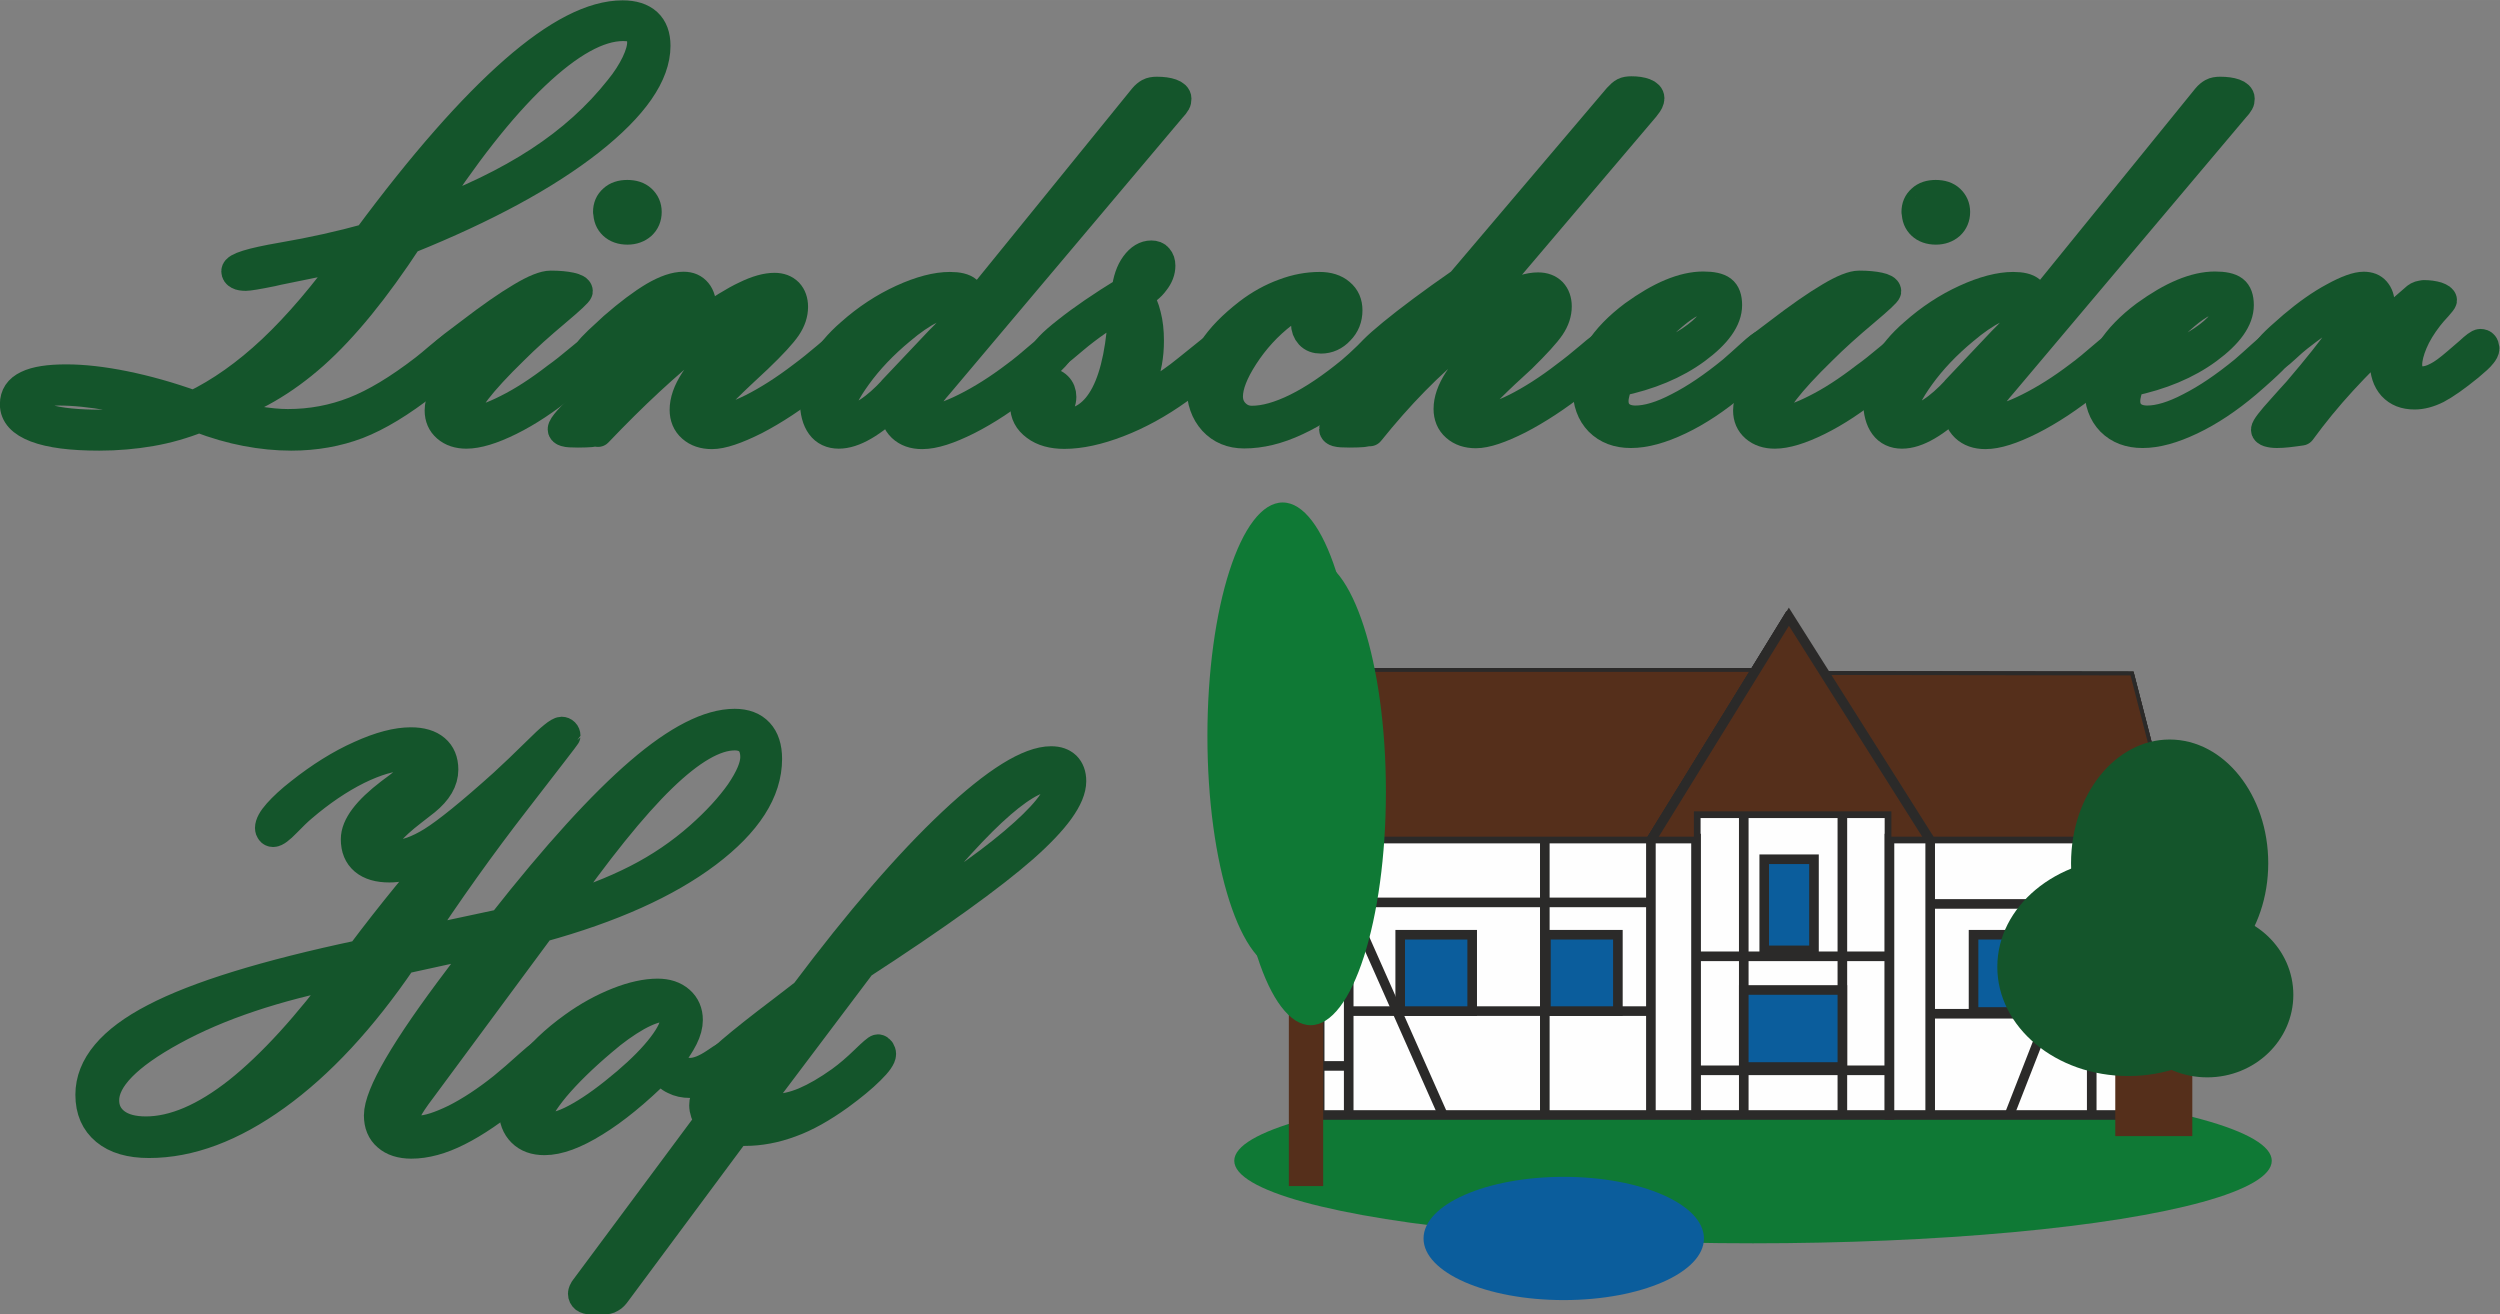<?xml version="1.0" encoding="UTF-8"?>
<!DOCTYPE svg PUBLIC "-//W3C//DTD SVG 1.1//EN" "http://www.w3.org/Graphics/SVG/1.1/DTD/svg11.dtd">
<!-- Creator: CorelDRAW X6 -->
<svg xmlns="http://www.w3.org/2000/svg" xml:space="preserve" width="130.083mm" height="68.393mm" version="1.1" style="shape-rendering:geometricPrecision; text-rendering:geometricPrecision; image-rendering:optimizeQuality; fill-rule:evenodd; clip-rule:evenodd"
viewBox="0 0 11359 5972"
 xmlns:xlink="http://www.w3.org/1999/xlink">
 <rect x="0" y="0" width="11359" height="5972" fill="#808080" stroke="none"/>
 <defs>
  <style type="text/css">
   <![CDATA[
    .str2 {stroke:#2B2A29;stroke-width:17.464}
    .str1 {stroke:#2B2A29;stroke-width:43.661}
    .str0 {stroke:#14552B;stroke-width:130.982;stroke-linejoin:round}
    .fil4 {fill:none}
    .fil1 {fill:none;fill-rule:nonzero}
    .fil5 {fill:#0B5D9C}
    .fil2 {fill:#0F7935}
    .fil9 {fill:#14552B}
    .fil8 {fill:#552F1B}
    .fil7 {fill:#A14D1F}
    .fil3 {fill:#FEFEFE}
    .fil6 {fill:#A14D1F}
    .fil0 {fill:#14552B;fill-rule:nonzero}
   ]]>
  </style>
 </defs>
 <g id="Ebene_x0020_1">
  <g id="_680291008">
   <path class="fil0" d="M806 1872c-112,-32 -213,-56 -302,-71 -89,-16 -169,-24 -238,-24 -40,0 -74,5 -99,16 -26,10 -39,23 -39,39 0,31 28,54 86,70 57,17 140,25 247,25 54,0 109,-4 166,-13 57,-9 117,-23 179,-41zm1123 -888c203,-74 376,-158 520,-252 144,-94 265,-203 363,-327 33,-40 58,-80 76,-117 18,-38 27,-69 27,-95 0,-25 -6,-43 -19,-55 -13,-12 -35,-17 -65,-17 -111,0 -244,74 -400,222 -156,148 -323,361 -502,639zm-72 101c-150,229 -293,405 -430,527 -137,122 -284,207 -442,255 65,20 124,34 178,43 54,9 102,14 145,14 106,0 206,-19 301,-56 95,-37 201,-101 318,-191 18,-14 41,-33 69,-57 40,-34 66,-52 78,-52 5,0 9,2 13,6 3,4 5,9 5,15 0,10 -10,25 -31,46 -21,21 -62,55 -123,104 -116,91 -220,154 -313,190 -92,35 -193,53 -302,53 -67,0 -135,-7 -204,-20 -69,-13 -141,-34 -215,-62 -71,28 -143,49 -218,62 -75,13 -154,20 -235,20 -125,0 -221,-12 -287,-37 -66,-25 -99,-61 -99,-108 0,-40 19,-69 59,-88 39,-19 98,-28 177,-28 78,0 166,10 265,30 98,20 203,49 314,89 120,-58 239,-142 355,-251 117,-110 239,-253 365,-428l-338 69 -26 6c-68,14 -108,20 -119,20 -15,0 -27,-2 -34,-6 -8,-4 -12,-10 -12,-18 0,-19 70,-41 210,-65 140,-24 269,-53 388,-86 251,-339 474,-592 667,-761 193,-169 357,-253 493,-253 49,0 87,12 113,36 26,24 39,59 39,105 0,131 -100,275 -300,433 -200,157 -475,306 -822,446z"/>
   <path id="1" class="fil0" d="M2760 963c0,-24 8,-43 25,-58 16,-15 38,-22 65,-22 28,0 50,7 66,22 16,15 25,34 25,58 0,25 -9,45 -25,60 -17,15 -39,23 -65,23 -28,0 -50,-8 -66,-23 -16,-15 -24,-35 -24,-60zm-509 531c-47,27 -94,59 -142,96 -47,37 -75,55 -82,55 -5,0 -9,-2 -13,-5 -3,-3 -5,-7 -5,-12 0,-13 15,-32 46,-56l1 -1 78 -59c95,-73 173,-127 234,-163 60,-36 105,-54 134,-54 38,0 68,3 91,8 23,5 35,12 35,20 0,6 -34,38 -103,96 -69,58 -133,115 -191,173 -75,73 -131,134 -168,182 -37,48 -56,82 -56,102 0,11 3,19 10,25 7,6 16,9 28,9 35,0 88,-18 157,-53 70,-35 144,-83 223,-144 31,-22 65,-49 103,-81 37,-31 59,-47 65,-47 5,0 9,2 13,6 4,4 6,9 6,14 0,16 -40,56 -120,120l-28 23c-86,70 -169,125 -250,165 -81,40 -147,60 -198,60 -37,0 -67,-10 -90,-30 -23,-20 -34,-46 -34,-78 0,-43 22,-95 64,-155 43,-61 107,-131 194,-212z"/>
   <path id="2" class="fil0" d="M2714 1960c-7,3 -17,4 -29,6 -12,1 -31,2 -59,2 -28,0 -48,-1 -57,-4 -10,-3 -15,-7 -15,-14 0,-15 37,-57 111,-125 49,-46 90,-85 121,-116l31 -28c170,-165 255,-259 255,-283 -1,-8 -3,-13 -5,-16 -3,-3 -5,-5 -9,-5 -24,0 -54,11 -90,34 -37,23 -88,63 -154,121 -17,14 -37,32 -61,54 -31,29 -52,44 -62,44 -6,0 -11,-2 -16,-6 -5,-4 -7,-9 -7,-15 0,-12 30,-44 89,-97 12,-11 22,-20 29,-27 71,-62 133,-108 185,-139 53,-31 98,-46 135,-46 27,0 47,9 62,27 15,18 22,44 22,80 0,6 0,13 -1,22 -1,8 -2,21 -3,37 83,-58 150,-100 202,-124 51,-25 95,-37 131,-37 27,0 48,8 64,24 15,16 23,38 23,65 0,31 -10,62 -31,93 -21,31 -65,79 -132,143 -18,17 -43,40 -76,71 -102,96 -154,154 -154,174 0,9 4,17 11,23 8,6 18,9 31,9 37,0 91,-18 162,-53 71,-36 147,-84 228,-146 34,-25 71,-55 110,-88 39,-34 62,-50 69,-50 6,0 10,2 14,6 3,4 6,9 6,17 0,15 -47,61 -140,136l-6 5c-92,73 -182,132 -267,176 -86,43 -151,65 -196,65 -38,0 -68,-10 -92,-31 -24,-21 -35,-49 -35,-82 0,-40 15,-84 46,-132 31,-48 75,-96 133,-146 18,-16 43,-37 76,-65 78,-65 117,-104 117,-116 0,-6 -3,-11 -9,-15 -6,-4 -13,-6 -21,-6 -48,0 -142,54 -280,163 -139,109 -290,249 -453,420z"/>
   <path id="3" class="fil0" d="M4056 1771l212 -224c6,-6 15,-15 27,-27 58,-63 87,-105 87,-126 0,-8 -3,-15 -9,-20 -6,-5 -14,-8 -24,-8 -29,0 -66,12 -113,36 -47,24 -95,57 -143,98 -80,66 -146,136 -198,208 -52,72 -78,125 -78,159 0,12 3,22 11,28 7,7 16,11 27,11 23,0 52,-12 89,-36 37,-24 74,-57 113,-99zm10 53c-50,50 -97,87 -140,112 -43,25 -81,37 -115,37 -35,0 -63,-13 -82,-39 -19,-26 -29,-63 -29,-111 0,-56 13,-110 40,-161 27,-51 68,-101 125,-150 73,-65 151,-116 234,-154 83,-38 156,-57 217,-57 37,0 64,6 80,20 16,13 27,35 31,68l767 -945c9,-11 18,-18 27,-23 9,-5 21,-7 35,-7 27,0 49,3 66,9 17,6 26,15 26,25 0,7 -1,13 -4,18 -3,6 -9,13 -19,24l-1059 1256c-26,29 -45,55 -58,77 -12,22 -19,40 -19,54 0,11 3,19 7,22 4,4 13,6 26,6 37,0 92,-18 164,-54 72,-36 149,-84 229,-145 34,-25 70,-55 108,-88 39,-34 62,-50 69,-50 6,0 11,2 15,6 4,4 6,9 6,16 0,15 -47,61 -141,137l-6 5c-94,76 -184,135 -269,178 -86,43 -154,65 -207,65 -39,0 -70,-11 -93,-33 -23,-22 -34,-52 -34,-89 0,-8 0,-13 0,-17 0,-3 1,-7 2,-11z"/>
   <path id="4" class="fil0" d="M4722 1874c5,17 16,29 34,38 17,8 41,12 72,12 83,0 148,-45 194,-134 46,-89 73,-223 80,-402 -80,45 -154,96 -223,154 -69,59 -107,88 -114,88 -6,0 -11,-2 -15,-5 -4,-3 -6,-7 -6,-12 0,-18 34,-54 103,-108 69,-55 158,-116 269,-184 6,-49 19,-88 41,-118 22,-30 47,-45 74,-45 14,0 25,4 32,13 8,9 12,21 12,36 0,25 -9,49 -28,73 -18,25 -44,45 -76,61 18,27 31,58 39,92 9,34 13,73 13,115 0,69 -11,129 -33,182 -22,52 -54,94 -96,126 108,-43 207,-102 299,-177 92,-74 139,-112 140,-112 6,0 10,2 14,6 4,4 6,10 6,16 0,13 -18,36 -55,71 -37,34 -84,71 -142,110 -92,66 -184,116 -275,151 -91,35 -173,53 -245,53 -54,0 -98,-12 -131,-37 -34,-25 -50,-56 -50,-95 0,-31 9,-56 29,-76 19,-20 43,-30 71,-30 21,0 38,6 51,19 13,13 19,29 19,48 0,22 -8,40 -23,53 -15,12 -35,19 -60,19 -7,0 -12,0 -15,-1 -3,0 -6,0 -8,0z"/>
   <path id="5" class="fil0" d="M6036 1356c-3,-1 -7,-2 -11,-2 -4,0 -10,0 -19,0 -26,0 -54,6 -84,18 -30,12 -60,29 -90,52 -72,55 -131,120 -179,194 -48,74 -71,135 -71,183 0,30 10,56 31,77 21,21 46,31 75,31 59,0 126,-19 203,-57 77,-38 158,-93 246,-165 23,-19 50,-44 81,-74 35,-32 56,-48 65,-48 6,0 11,2 15,6 4,4 6,9 6,16 0,11 -12,29 -36,54 -24,25 -60,56 -107,94 -97,81 -188,141 -271,179 -83,39 -162,58 -237,58 -59,0 -106,-20 -142,-59 -36,-40 -54,-91 -54,-155 0,-58 18,-115 53,-170 35,-55 89,-110 161,-166 52,-40 107,-70 162,-90 55,-21 110,-31 163,-31 39,0 71,10 94,30 24,20 35,46 35,79 0,36 -12,67 -37,92 -24,26 -53,39 -86,39 -22,0 -39,-6 -52,-20 -12,-13 -19,-31 -19,-52 0,-20 9,-40 28,-60 18,-20 45,-38 78,-54z"/>
   <path id="6" class="fil0" d="M6222 1960c-9,3 -19,4 -30,6 -12,1 -31,2 -59,2 -29,0 -49,-1 -59,-4 -10,-3 -15,-7 -15,-14 0,-9 52,-68 155,-179 104,-111 201,-223 294,-335 -54,40 -112,87 -174,140 -62,53 -98,79 -108,79 -5,0 -9,-2 -11,-6 -3,-4 -4,-9 -4,-17 0,-16 38,-55 115,-118 77,-63 180,-140 311,-231l713 -840c11,-12 21,-21 29,-25 8,-4 19,-6 33,-6 25,0 45,3 61,9 16,6 24,15 24,25 0,10 -6,22 -16,34 -3,3 -5,5 -6,8l-850 1001c86,-64 158,-111 216,-141 59,-30 108,-45 147,-45 28,0 49,8 65,24 15,16 23,38 23,65 0,31 -10,62 -31,93 -21,31 -65,79 -130,143 -19,17 -44,40 -77,71 -102,96 -154,154 -154,174 0,9 4,17 11,23 8,6 18,9 30,9 37,0 91,-18 162,-53 71,-36 147,-84 227,-146 34,-25 71,-55 110,-88 39,-34 62,-50 69,-50 6,0 11,2 15,6 4,4 6,9 6,16 0,15 -47,61 -141,137l-6 5c-92,72 -180,130 -265,174 -85,43 -151,65 -196,65 -38,0 -68,-10 -92,-31 -24,-21 -35,-49 -35,-82 0,-40 15,-84 46,-132 31,-48 75,-96 133,-146 18,-16 43,-37 76,-65 78,-65 117,-104 117,-116 0,-6 -3,-11 -9,-15 -6,-4 -13,-6 -21,-6 -53,0 -149,55 -287,166 -139,111 -275,250 -410,418z"/>
   <path id="7" class="fil0" d="M7357 1735c-8,16 -13,31 -17,47 -4,15 -6,28 -6,40 0,27 9,48 26,63 17,15 41,23 71,23 53,0 118,-19 194,-59 77,-39 158,-94 246,-166 22,-19 50,-44 83,-74 33,-30 53,-45 60,-45 7,0 12,2 15,6 3,4 6,9 6,17 0,9 -11,25 -34,49 -23,23 -62,59 -118,107 -84,71 -168,127 -252,167 -84,40 -157,60 -221,60 -60,0 -108,-18 -145,-55 -36,-37 -54,-87 -54,-151 0,-57 18,-114 54,-171 36,-57 89,-111 157,-162 61,-44 117,-77 170,-99 53,-22 102,-33 147,-33 40,0 69,6 86,19 17,13 25,36 25,68 0,65 -48,132 -143,202 -95,70 -213,119 -353,148zm37 -75c114,-24 209,-62 287,-114 77,-52 116,-101 116,-147 0,-16 -3,-28 -9,-34 -6,-6 -16,-10 -30,-10 -42,0 -94,26 -155,78 -62,52 -131,127 -208,227z"/>
   <path id="8" class="fil0" d="M8705 963c0,-24 8,-43 25,-58 16,-15 38,-22 65,-22 28,0 50,7 66,22 16,15 25,34 25,58 0,25 -9,45 -25,60 -17,15 -39,23 -65,23 -28,0 -50,-8 -66,-23 -16,-15 -24,-35 -24,-60zm-509 531c-47,27 -94,59 -142,96 -47,37 -75,55 -82,55 -5,0 -9,-2 -13,-5 -3,-3 -5,-7 -5,-12 0,-13 15,-32 46,-56l1 -1 78 -59c95,-73 173,-127 234,-163 60,-36 105,-54 134,-54 38,0 68,3 91,8 23,5 35,12 35,20 0,6 -34,38 -103,96 -69,58 -133,115 -191,173 -75,73 -131,134 -168,182 -37,48 -56,82 -56,102 0,11 3,19 10,25 7,6 16,9 28,9 35,0 88,-18 157,-53 70,-35 144,-83 223,-144 31,-22 65,-49 103,-81 37,-31 59,-47 65,-47 5,0 9,2 13,6 4,4 6,9 6,14 0,16 -40,56 -120,120l-28 23c-86,70 -169,125 -250,165 -81,40 -147,60 -198,60 -37,0 -67,-10 -90,-30 -23,-20 -34,-46 -34,-78 0,-43 22,-95 64,-155 43,-61 107,-131 194,-212z"/>
   <path id="9" class="fil0" d="M8887 1771l212 -224c6,-6 15,-15 27,-27 58,-63 87,-105 87,-126 0,-8 -3,-15 -9,-20 -6,-5 -14,-8 -24,-8 -29,0 -66,12 -113,36 -47,24 -95,57 -143,98 -80,66 -146,136 -198,208 -52,72 -78,125 -78,159 0,12 3,22 11,28 7,7 16,11 27,11 23,0 52,-12 89,-36 37,-24 74,-57 113,-99zm10 53c-50,50 -97,87 -140,112 -43,25 -81,37 -115,37 -35,0 -63,-13 -82,-39 -19,-26 -29,-63 -29,-111 0,-56 13,-110 40,-161 27,-51 68,-101 125,-150 73,-65 151,-116 234,-154 83,-38 156,-57 217,-57 37,0 64,6 80,20 16,13 27,35 31,68l767 -945c9,-11 18,-18 27,-23 9,-5 21,-7 35,-7 27,0 49,3 66,9 17,6 26,15 26,25 0,7 -1,13 -4,18 -3,6 -9,13 -19,24l-1059 1256c-26,29 -45,55 -58,77 -12,22 -19,40 -19,54 0,11 3,19 7,22 4,4 13,6 26,6 37,0 92,-18 164,-54 72,-36 149,-84 229,-145 34,-25 70,-55 108,-88 39,-34 62,-50 69,-50 6,0 11,2 15,6 4,4 6,9 6,16 0,15 -47,61 -141,137l-6 5c-94,76 -184,135 -269,178 -86,43 -154,65 -207,65 -39,0 -70,-11 -93,-33 -23,-22 -34,-52 -34,-89 0,-8 0,-13 0,-17 0,-3 1,-7 2,-11z"/>
   <path id="10" class="fil0" d="M9682 1735c-8,16 -13,31 -17,47 -4,15 -6,28 -6,40 0,27 9,48 26,63 17,15 41,23 71,23 53,0 118,-19 194,-59 77,-39 158,-94 246,-166 22,-19 50,-44 83,-74 33,-30 53,-45 60,-45 7,0 12,2 15,6 3,4 6,9 6,17 0,9 -11,25 -34,49 -23,23 -62,59 -118,107 -84,71 -168,127 -252,167 -84,40 -157,60 -221,60 -60,0 -108,-18 -145,-55 -36,-37 -54,-87 -54,-151 0,-57 18,-114 54,-171 36,-57 89,-111 157,-162 61,-44 117,-77 170,-99 53,-22 102,-33 147,-33 40,0 69,6 86,19 17,13 25,36 25,68 0,65 -48,132 -143,202 -95,70 -213,119 -353,148zm37 -75c114,-24 209,-62 287,-114 77,-52 116,-101 116,-147 0,-16 -3,-28 -9,-34 -6,-6 -16,-10 -30,-10 -42,0 -94,26 -155,78 -62,52 -131,127 -208,227z"/>
   <path id="11" class="fil0" d="M10981 1349c2,-3 6,-5 12,-7 7,-2 13,-3 20,-4 23,0 43,3 60,8 17,6 25,12 25,18 0,3 -8,13 -23,30 -15,16 -28,31 -39,45 -31,40 -55,79 -71,117 -16,38 -25,72 -25,101 0,22 6,40 18,53 12,13 27,20 46,20 21,0 44,-6 68,-19 25,-12 54,-34 89,-64 15,-13 34,-29 57,-49 27,-25 44,-38 52,-38 7,0 12,2 15,6 3,3 5,9 6,17 0,8 -5,17 -14,28 -9,12 -29,30 -59,55 -60,49 -109,83 -145,102 -36,18 -70,27 -102,27 -44,0 -77,-13 -102,-40 -24,-27 -36,-63 -36,-111 0,-17 2,-36 7,-58 5,-22 11,-45 19,-71 -76,70 -148,142 -216,216 -68,74 -130,150 -187,228 -22,3 -42,6 -61,8 -19,2 -35,3 -50,3 -16,0 -28,-2 -38,-5 -9,-3 -14,-7 -14,-12 0,-11 25,-43 73,-96 29,-33 53,-59 72,-80 94,-110 157,-190 190,-238 33,-49 49,-86 49,-111 0,-8 -1,-13 -3,-16 -2,-3 -5,-4 -9,-4 -22,0 -50,9 -85,29 -35,19 -80,51 -136,95 -17,13 -37,31 -62,54 -30,28 -50,42 -59,42 -6,0 -12,-3 -17,-7 -5,-5 -7,-10 -7,-17 0,-8 9,-22 26,-40 17,-18 48,-46 92,-84 65,-55 127,-99 187,-131 60,-33 105,-49 136,-49 24,0 42,7 55,22 13,15 20,35 20,60 0,18 -3,40 -10,64 -6,24 -17,51 -31,81l204 -177z"/>
   <path id="12" class="fil0" d="M1572 4420c-318,62 -580,150 -786,263 -207,113 -310,219 -310,316 0,43 17,77 50,102 33,25 79,37 137,37 127,0 267,-60 418,-179 151,-120 315,-299 492,-539zm256 -57c-182,267 -373,473 -573,617 -200,144 -392,216 -578,216 -85,0 -151,-19 -198,-58 -47,-39 -71,-93 -71,-164 0,-131 98,-248 293,-349 195,-102 507,-198 937,-289 72,-96 142,-185 209,-267 67,-82 133,-159 198,-231 -53,36 -102,63 -147,80 -46,17 -88,26 -129,26 -49,0 -88,-11 -115,-34 -27,-23 -40,-55 -40,-97 0,-61 53,-131 159,-212 15,-11 27,-20 35,-26 34,-26 57,-46 69,-61 12,-14 18,-28 18,-40 0,-12 -5,-22 -15,-28 -9,-6 -24,-9 -42,-9 -58,0 -129,21 -213,62 -84,42 -168,99 -251,170 -19,16 -43,39 -72,69 -29,30 -49,45 -61,45 -5,0 -9,-2 -12,-6 -3,-4 -5,-9 -5,-15 0,-17 12,-40 37,-68 25,-28 59,-60 103,-94 91,-72 182,-129 272,-169 90,-41 167,-61 231,-61 48,0 85,11 111,33 26,22 39,53 39,94 0,25 -7,50 -21,74 -14,24 -35,47 -62,69 -14,11 -34,26 -59,46 -95,73 -142,129 -142,166 0,10 5,18 15,23 10,6 24,8 42,8 49,0 107,-20 173,-61 66,-41 174,-128 323,-262 44,-40 96,-90 156,-149 59,-59 96,-89 110,-89 5,0 10,2 14,6 4,4 6,9 6,15 0,2 -77,101 -229,298 -153,197 -305,410 -455,638l393 -84c246,-313 455,-542 626,-689 171,-147 315,-220 431,-220 48,0 85,14 111,42 26,28 39,68 39,120 0,148 -92,291 -275,429 -183,138 -435,251 -755,339l-542 733c-32,42 -53,74 -63,94 -10,20 -15,38 -15,54 0,12 6,22 16,28 11,6 27,9 49,9 40,0 95,-18 165,-52 69,-35 142,-83 217,-143 34,-28 74,-62 120,-104 46,-41 74,-62 83,-62 7,0 13,2 18,6 4,4 6,9 6,15 0,11 -13,30 -40,56 -27,26 -70,65 -130,114 -96,79 -182,138 -260,177 -77,39 -148,58 -213,58 -47,0 -84,-12 -110,-35 -27,-23 -40,-55 -40,-96 0,-95 121,-303 364,-624 54,-71 95,-127 123,-166l-379 83zm695 -227c140,-40 263,-88 369,-142 106,-54 201,-119 286,-194 78,-69 139,-136 184,-200 44,-65 67,-118 67,-160 0,-31 -8,-55 -23,-71 -15,-16 -38,-25 -68,-25 -89,0 -199,64 -330,191 -131,127 -293,328 -485,602z"/>
   <path id="13" class="fil0" d="M2445 5080c0,15 4,26 11,32 8,6 19,9 35,9 37,0 86,-17 146,-52 60,-34 130,-85 210,-153 69,-59 123,-114 161,-164 39,-51 58,-92 58,-122 0,-16 -5,-28 -15,-38 -9,-9 -23,-14 -40,-14 -28,0 -68,14 -117,41 -49,28 -102,65 -156,112 -90,76 -161,146 -215,210 -53,64 -80,110 -80,138zm555 -224c-108,107 -207,188 -297,243 -90,56 -166,84 -229,84 -44,0 -78,-12 -104,-38 -25,-25 -38,-59 -38,-101 0,-59 24,-121 71,-187 48,-66 115,-131 203,-194 65,-47 133,-84 201,-111 68,-27 129,-40 181,-40 42,0 76,11 102,34 25,22 38,52 38,88 0,25 -7,52 -22,82 -15,30 -37,63 -66,99 9,19 22,34 38,43 16,9 35,14 58,14 32,0 69,-15 111,-43 42,-29 68,-44 78,-44 5,0 9,2 11,5 3,3 4,9 4,15 0,17 -24,41 -72,72 -48,31 -92,46 -133,46 -27,0 -51,-5 -72,-16 -22,-10 -42,-28 -61,-51z"/>
   <path id="14" class="fil0" d="M4049 4209c234,-140 420,-268 556,-383 136,-115 205,-200 205,-254 0,-15 -3,-26 -9,-32 -6,-6 -16,-9 -31,-9 -62,0 -149,53 -262,158 -113,105 -266,279 -460,521zm-829 885c-7,-14 -13,-26 -17,-38 -4,-12 -6,-23 -6,-34 0,-20 5,-36 16,-47 11,-12 26,-17 45,-17 10,0 19,1 28,3 9,2 17,5 24,9l229 -310c-52,40 -109,85 -169,137 -61,52 -96,77 -107,77 -4,0 -8,-2 -11,-6 -3,-4 -4,-9 -4,-16 0,-19 102,-107 308,-263l100 -77c248,-330 471,-589 670,-776 199,-187 349,-280 450,-280 30,0 52,8 69,24 16,16 25,39 25,69 0,75 -73,176 -219,305 -146,128 -391,305 -736,529l-483 641c15,4 30,7 43,9 14,2 27,3 40,3 45,0 91,-10 141,-31 49,-21 103,-52 163,-95 36,-26 72,-57 108,-92 36,-35 57,-53 62,-53 4,0 8,3 12,8 3,5 5,10 5,16 0,15 -17,40 -52,74 -34,34 -81,73 -140,116 -78,56 -152,98 -222,123 -70,26 -139,39 -208,39l-39 0 -542 730c-9,13 -18,23 -28,28 -9,6 -21,8 -34,8l-56 0c-12,0 -22,-3 -29,-8 -6,-5 -10,-12 -10,-21 0,-3 1,-7 3,-12 2,-5 5,-9 8,-13l564 -759z"/>
   <path id="15" class="fil1 str0" d="M806 1872c-112,-32 -213,-56 -302,-71 -89,-16 -169,-24 -238,-24 -40,0 -74,5 -99,16 -26,10 -39,23 -39,39 0,31 28,54 86,70 57,17 140,25 247,25 54,0 109,-4 166,-13 57,-9 117,-23 179,-41zm1123 -888c203,-74 376,-158 520,-252 144,-94 265,-203 363,-327 33,-40 58,-80 76,-117 18,-38 27,-69 27,-95 0,-25 -6,-43 -19,-55 -13,-12 -35,-17 -65,-17 -111,0 -244,74 -400,222 -156,148 -323,361 -502,639zm-72 101c-150,229 -293,405 -430,527 -137,122 -284,207 -442,255 65,20 124,34 178,43 54,9 102,14 145,14 106,0 206,-19 301,-56 95,-37 201,-101 318,-191 18,-14 41,-33 69,-57 40,-34 66,-52 78,-52 5,0 9,2 13,6 3,4 5,9 5,15 0,10 -10,25 -31,46 -21,21 -62,55 -123,104 -116,91 -220,154 -313,190 -92,35 -193,53 -302,53 -67,0 -135,-7 -204,-20 -69,-13 -141,-34 -215,-62 -71,28 -143,49 -218,62 -75,13 -154,20 -235,20 -125,0 -221,-12 -287,-37 -66,-25 -99,-61 -99,-108 0,-40 19,-69 59,-88 39,-19 98,-28 177,-28 78,0 166,10 265,30 98,20 203,49 314,89 120,-58 239,-142 355,-251 117,-110 239,-253 365,-428l-338 69 -26 6c-68,14 -108,20 -119,20 -15,0 -27,-2 -34,-6 -8,-4 -12,-10 -12,-18 0,-19 70,-41 210,-65 140,-24 269,-53 388,-86 251,-339 474,-592 667,-761 193,-169 357,-253 493,-253 49,0 87,12 113,36 26,24 39,59 39,105 0,131 -100,275 -300,433 -200,157 -475,306 -822,446z"/>
   <path id="16" class="fil1 str0" d="M2760 963c0,-24 8,-43 25,-58 16,-15 38,-22 65,-22 28,0 50,7 66,22 16,15 25,34 25,58 0,25 -9,45 -25,60 -17,15 -39,23 -65,23 -28,0 -50,-8 -66,-23 -16,-15 -24,-35 -24,-60zm-509 531c-47,27 -94,59 -142,96 -47,37 -75,55 -82,55 -5,0 -9,-2 -13,-5 -3,-3 -5,-7 -5,-12 0,-13 15,-32 46,-56l1 -1 78 -59c95,-73 173,-127 234,-163 60,-36 105,-54 134,-54 38,0 68,3 91,8 23,5 35,12 35,20 0,6 -34,38 -103,96 -69,58 -133,115 -191,173 -75,73 -131,134 -168,182 -37,48 -56,82 -56,102 0,11 3,19 10,25 7,6 16,9 28,9 35,0 88,-18 157,-53 70,-35 144,-83 223,-144 31,-22 65,-49 103,-81 37,-31 59,-47 65,-47 5,0 9,2 13,6 4,4 6,9 6,14 0,16 -40,56 -120,120l-28 23c-86,70 -169,125 -250,165 -81,40 -147,60 -198,60 -37,0 -67,-10 -90,-30 -23,-20 -34,-46 -34,-78 0,-43 22,-95 64,-155 43,-61 107,-131 194,-212z"/>
   <path id="17" class="fil1 str0" d="M2714 1960c-7,3 -17,4 -29,6 -12,1 -31,2 -59,2 -28,0 -48,-1 -57,-4 -10,-3 -15,-7 -15,-14 0,-15 37,-57 111,-125 49,-46 90,-85 121,-116l31 -28c170,-165 255,-259 255,-283 -1,-8 -3,-13 -5,-16 -3,-3 -5,-5 -9,-5 -24,0 -54,11 -90,34 -37,23 -88,63 -154,121 -17,14 -37,32 -61,54 -31,29 -52,44 -62,44 -6,0 -11,-2 -16,-6 -5,-4 -7,-9 -7,-15 0,-12 30,-44 89,-97 12,-11 22,-20 29,-27 71,-62 133,-108 185,-139 53,-31 98,-46 135,-46 27,0 47,9 62,27 15,18 22,44 22,80 0,6 0,13 -1,22 -1,8 -2,21 -3,37 83,-58 150,-100 202,-124 51,-25 95,-37 131,-37 27,0 48,8 64,24 15,16 23,38 23,65 0,31 -10,62 -31,93 -21,31 -65,79 -132,143 -18,17 -43,40 -76,71 -102,96 -154,154 -154,174 0,9 4,17 11,23 8,6 18,9 31,9 37,0 91,-18 162,-53 71,-36 147,-84 228,-146 34,-25 71,-55 110,-88 39,-34 62,-50 69,-50 6,0 10,2 14,6 3,4 6,9 6,17 0,15 -47,61 -140,136l-6 5c-92,73 -182,132 -267,176 -86,43 -151,65 -196,65 -38,0 -68,-10 -92,-31 -24,-21 -35,-49 -35,-82 0,-40 15,-84 46,-132 31,-48 75,-96 133,-146 18,-16 43,-37 76,-65 78,-65 117,-104 117,-116 0,-6 -3,-11 -9,-15 -6,-4 -13,-6 -21,-6 -48,0 -142,54 -280,163 -139,109 -290,249 -453,420z"/>
   <path id="18" class="fil1 str0" d="M4056 1771l212 -224c6,-6 15,-15 27,-27 58,-63 87,-105 87,-126 0,-8 -3,-15 -9,-20 -6,-5 -14,-8 -24,-8 -29,0 -66,12 -113,36 -47,24 -95,57 -143,98 -80,66 -146,136 -198,208 -52,72 -78,125 -78,159 0,12 3,22 11,28 7,7 16,11 27,11 23,0 52,-12 89,-36 37,-24 74,-57 113,-99zm10 53c-50,50 -97,87 -140,112 -43,25 -81,37 -115,37 -35,0 -63,-13 -82,-39 -19,-26 -29,-63 -29,-111 0,-56 13,-110 40,-161 27,-51 68,-101 125,-150 73,-65 151,-116 234,-154 83,-38 156,-57 217,-57 37,0 64,6 80,20 16,13 27,35 31,68l767 -945c9,-11 18,-18 27,-23 9,-5 21,-7 35,-7 27,0 49,3 66,9 17,6 26,15 26,25 0,7 -1,13 -4,18 -3,6 -9,13 -19,24l-1059 1256c-26,29 -45,55 -58,77 -12,22 -19,40 -19,54 0,11 3,19 7,22 4,4 13,6 26,6 37,0 92,-18 164,-54 72,-36 149,-84 229,-145 34,-25 70,-55 108,-88 39,-34 62,-50 69,-50 6,0 11,2 15,6 4,4 6,9 6,16 0,15 -47,61 -141,137l-6 5c-94,76 -184,135 -269,178 -86,43 -154,65 -207,65 -39,0 -70,-11 -93,-33 -23,-22 -34,-52 -34,-89 0,-8 0,-13 0,-17 0,-3 1,-7 2,-11z"/>
   <path id="19" class="fil1 str0" d="M4722 1874c5,17 16,29 34,38 17,8 41,12 72,12 83,0 148,-45 194,-134 46,-89 73,-223 80,-402 -80,45 -154,96 -223,154 -69,59 -107,88 -114,88 -6,0 -11,-2 -15,-5 -4,-3 -6,-7 -6,-12 0,-18 34,-54 103,-108 69,-55 158,-116 269,-184 6,-49 19,-88 41,-118 22,-30 47,-45 74,-45 14,0 25,4 32,13 8,9 12,21 12,36 0,25 -9,49 -28,73 -18,25 -44,45 -76,61 18,27 31,58 39,92 9,34 13,73 13,115 0,69 -11,129 -33,182 -22,52 -54,94 -96,126 108,-43 207,-102 299,-177 92,-74 139,-112 140,-112 6,0 10,2 14,6 4,4 6,10 6,16 0,13 -18,36 -55,71 -37,34 -84,71 -142,110 -92,66 -184,116 -275,151 -91,35 -173,53 -245,53 -54,0 -98,-12 -131,-37 -34,-25 -50,-56 -50,-95 0,-31 9,-56 29,-76 19,-20 43,-30 71,-30 21,0 38,6 51,19 13,13 19,29 19,48 0,22 -8,40 -23,53 -15,12 -35,19 -60,19 -7,0 -12,0 -15,-1 -3,0 -6,0 -8,0z"/>
   <path id="20" class="fil1 str0" d="M6036 1356c-3,-1 -7,-2 -11,-2 -4,0 -10,0 -19,0 -26,0 -54,6 -84,18 -30,12 -60,29 -90,52 -72,55 -131,120 -179,194 -48,74 -71,135 -71,183 0,30 10,56 31,77 21,21 46,31 75,31 59,0 126,-19 203,-57 77,-38 158,-93 246,-165 23,-19 50,-44 81,-74 35,-32 56,-48 65,-48 6,0 11,2 15,6 4,4 6,9 6,16 0,11 -12,29 -36,54 -24,25 -60,56 -107,94 -97,81 -188,141 -271,179 -83,39 -162,58 -237,58 -59,0 -106,-20 -142,-59 -36,-40 -54,-91 -54,-155 0,-58 18,-115 53,-170 35,-55 89,-110 161,-166 52,-40 107,-70 162,-90 55,-21 110,-31 163,-31 39,0 71,10 94,30 24,20 35,46 35,79 0,36 -12,67 -37,92 -24,26 -53,39 -86,39 -22,0 -39,-6 -52,-20 -12,-13 -19,-31 -19,-52 0,-20 9,-40 28,-60 18,-20 45,-38 78,-54z"/>
   <path id="21" class="fil1 str0" d="M6222 1960c-9,3 -19,4 -30,6 -12,1 -31,2 -59,2 -29,0 -49,-1 -59,-4 -10,-3 -15,-7 -15,-14 0,-9 52,-68 155,-179 104,-111 201,-223 294,-335 -54,40 -112,87 -174,140 -62,53 -98,79 -108,79 -5,0 -9,-2 -11,-6 -3,-4 -4,-9 -4,-17 0,-16 38,-55 115,-118 77,-63 180,-140 311,-231l713 -840c11,-12 21,-21 29,-25 8,-4 19,-6 33,-6 25,0 45,3 61,9 16,6 24,15 24,25 0,10 -6,22 -16,34 -3,3 -5,5 -6,8l-850 1001c86,-64 158,-111 216,-141 59,-30 108,-45 147,-45 28,0 49,8 65,24 15,16 23,38 23,65 0,31 -10,62 -31,93 -21,31 -65,79 -130,143 -19,17 -44,40 -77,71 -102,96 -154,154 -154,174 0,9 4,17 11,23 8,6 18,9 30,9 37,0 91,-18 162,-53 71,-36 147,-84 227,-146 34,-25 71,-55 110,-88 39,-34 62,-50 69,-50 6,0 11,2 15,6 4,4 6,9 6,16 0,15 -47,61 -141,137l-6 5c-92,72 -180,130 -265,174 -85,43 -151,65 -196,65 -38,0 -68,-10 -92,-31 -24,-21 -35,-49 -35,-82 0,-40 15,-84 46,-132 31,-48 75,-96 133,-146 18,-16 43,-37 76,-65 78,-65 117,-104 117,-116 0,-6 -3,-11 -9,-15 -6,-4 -13,-6 -21,-6 -53,0 -149,55 -287,166 -139,111 -275,250 -410,418z"/>
   <path id="22" class="fil1 str0" d="M7357 1735c-8,16 -13,31 -17,47 -4,15 -6,28 -6,40 0,27 9,48 26,63 17,15 41,23 71,23 53,0 118,-19 194,-59 77,-39 158,-94 246,-166 22,-19 50,-44 83,-74 33,-30 53,-45 60,-45 7,0 12,2 15,6 3,4 6,9 6,17 0,9 -11,25 -34,49 -23,23 -62,59 -118,107 -84,71 -168,127 -252,167 -84,40 -157,60 -221,60 -60,0 -108,-18 -145,-55 -36,-37 -54,-87 -54,-151 0,-57 18,-114 54,-171 36,-57 89,-111 157,-162 61,-44 117,-77 170,-99 53,-22 102,-33 147,-33 40,0 69,6 86,19 17,13 25,36 25,68 0,65 -48,132 -143,202 -95,70 -213,119 -353,148zm37 -75c114,-24 209,-62 287,-114 77,-52 116,-101 116,-147 0,-16 -3,-28 -9,-34 -6,-6 -16,-10 -30,-10 -42,0 -94,26 -155,78 -62,52 -131,127 -208,227z"/>
   <path id="23" class="fil1 str0" d="M8705 963c0,-24 8,-43 25,-58 16,-15 38,-22 65,-22 28,0 50,7 66,22 16,15 25,34 25,58 0,25 -9,45 -25,60 -17,15 -39,23 -65,23 -28,0 -50,-8 -66,-23 -16,-15 -24,-35 -24,-60zm-509 531c-47,27 -94,59 -142,96 -47,37 -75,55 -82,55 -5,0 -9,-2 -13,-5 -3,-3 -5,-7 -5,-12 0,-13 15,-32 46,-56l1 -1 78 -59c95,-73 173,-127 234,-163 60,-36 105,-54 134,-54 38,0 68,3 91,8 23,5 35,12 35,20 0,6 -34,38 -103,96 -69,58 -133,115 -191,173 -75,73 -131,134 -168,182 -37,48 -56,82 -56,102 0,11 3,19 10,25 7,6 16,9 28,9 35,0 88,-18 157,-53 70,-35 144,-83 223,-144 31,-22 65,-49 103,-81 37,-31 59,-47 65,-47 5,0 9,2 13,6 4,4 6,9 6,14 0,16 -40,56 -120,120l-28 23c-86,70 -169,125 -250,165 -81,40 -147,60 -198,60 -37,0 -67,-10 -90,-30 -23,-20 -34,-46 -34,-78 0,-43 22,-95 64,-155 43,-61 107,-131 194,-212z"/>
   <path id="24" class="fil1 str0" d="M8887 1771l212 -224c6,-6 15,-15 27,-27 58,-63 87,-105 87,-126 0,-8 -3,-15 -9,-20 -6,-5 -14,-8 -24,-8 -29,0 -66,12 -113,36 -47,24 -95,57 -143,98 -80,66 -146,136 -198,208 -52,72 -78,125 -78,159 0,12 3,22 11,28 7,7 16,11 27,11 23,0 52,-12 89,-36 37,-24 74,-57 113,-99zm10 53c-50,50 -97,87 -140,112 -43,25 -81,37 -115,37 -35,0 -63,-13 -82,-39 -19,-26 -29,-63 -29,-111 0,-56 13,-110 40,-161 27,-51 68,-101 125,-150 73,-65 151,-116 234,-154 83,-38 156,-57 217,-57 37,0 64,6 80,20 16,13 27,35 31,68l767 -945c9,-11 18,-18 27,-23 9,-5 21,-7 35,-7 27,0 49,3 66,9 17,6 26,15 26,25 0,7 -1,13 -4,18 -3,6 -9,13 -19,24l-1059 1256c-26,29 -45,55 -58,77 -12,22 -19,40 -19,54 0,11 3,19 7,22 4,4 13,6 26,6 37,0 92,-18 164,-54 72,-36 149,-84 229,-145 34,-25 70,-55 108,-88 39,-34 62,-50 69,-50 6,0 11,2 15,6 4,4 6,9 6,16 0,15 -47,61 -141,137l-6 5c-94,76 -184,135 -269,178 -86,43 -154,65 -207,65 -39,0 -70,-11 -93,-33 -23,-22 -34,-52 -34,-89 0,-8 0,-13 0,-17 0,-3 1,-7 2,-11z"/>
   <path id="25" class="fil1 str0" d="M9682 1735c-8,16 -13,31 -17,47 -4,15 -6,28 -6,40 0,27 9,48 26,63 17,15 41,23 71,23 53,0 118,-19 194,-59 77,-39 158,-94 246,-166 22,-19 50,-44 83,-74 33,-30 53,-45 60,-45 7,0 12,2 15,6 3,4 6,9 6,17 0,9 -11,25 -34,49 -23,23 -62,59 -118,107 -84,71 -168,127 -252,167 -84,40 -157,60 -221,60 -60,0 -108,-18 -145,-55 -36,-37 -54,-87 -54,-151 0,-57 18,-114 54,-171 36,-57 89,-111 157,-162 61,-44 117,-77 170,-99 53,-22 102,-33 147,-33 40,0 69,6 86,19 17,13 25,36 25,68 0,65 -48,132 -143,202 -95,70 -213,119 -353,148zm37 -75c114,-24 209,-62 287,-114 77,-52 116,-101 116,-147 0,-16 -3,-28 -9,-34 -6,-6 -16,-10 -30,-10 -42,0 -94,26 -155,78 -62,52 -131,127 -208,227z"/>
   <path id="26" class="fil1 str0" d="M10981 1349c2,-3 6,-5 12,-7 7,-2 13,-3 20,-4 23,0 43,3 60,8 17,6 25,12 25,18 0,3 -8,13 -23,30 -15,16 -28,31 -39,45 -31,40 -55,79 -71,117 -16,38 -25,72 -25,101 0,22 6,40 18,53 12,13 27,20 46,20 21,0 44,-6 68,-19 25,-12 54,-34 89,-64 15,-13 34,-29 57,-49 27,-25 44,-38 52,-38 7,0 12,2 15,6 3,3 5,9 6,17 0,8 -5,17 -14,28 -9,12 -29,30 -59,55 -60,49 -109,83 -145,102 -36,18 -70,27 -102,27 -44,0 -77,-13 -102,-40 -24,-27 -36,-63 -36,-111 0,-17 2,-36 7,-58 5,-22 11,-45 19,-71 -76,70 -148,142 -216,216 -68,74 -130,150 -187,228 -22,3 -42,6 -61,8 -19,2 -35,3 -50,3 -16,0 -28,-2 -38,-5 -9,-3 -14,-7 -14,-12 0,-11 25,-43 73,-96 29,-33 53,-59 72,-80 94,-110 157,-190 190,-238 33,-49 49,-86 49,-111 0,-8 -1,-13 -3,-16 -2,-3 -5,-4 -9,-4 -22,0 -50,9 -85,29 -35,19 -80,51 -136,95 -17,13 -37,31 -62,54 -30,28 -50,42 -59,42 -6,0 -12,-3 -17,-7 -5,-5 -7,-10 -7,-17 0,-8 9,-22 26,-40 17,-18 48,-46 92,-84 65,-55 127,-99 187,-131 60,-33 105,-49 136,-49 24,0 42,7 55,22 13,15 20,35 20,60 0,18 -3,40 -10,64 -6,24 -17,51 -31,81l204 -177z"/>
   <path id="27" class="fil1 str0" d="M1572 4420c-318,62 -580,150 -786,263 -207,113 -310,219 -310,316 0,43 17,77 50,102 33,25 79,37 137,37 127,0 267,-60 418,-179 151,-120 315,-299 492,-539zm256 -57c-182,267 -373,473 -573,617 -200,144 -392,216 -578,216 -85,0 -151,-19 -198,-58 -47,-39 -71,-93 -71,-164 0,-131 98,-248 293,-349 195,-102 507,-198 937,-289 72,-96 142,-185 209,-267 67,-82 133,-159 198,-231 -53,36 -102,63 -147,80 -46,17 -88,26 -129,26 -49,0 -88,-11 -115,-34 -27,-23 -40,-55 -40,-97 0,-61 53,-131 159,-212 15,-11 27,-20 35,-26 34,-26 57,-46 69,-61 12,-14 18,-28 18,-40 0,-12 -5,-22 -15,-28 -9,-6 -24,-9 -42,-9 -58,0 -129,21 -213,62 -84,42 -168,99 -251,170 -19,16 -43,39 -72,69 -29,30 -49,45 -61,45 -5,0 -9,-2 -12,-6 -3,-4 -5,-9 -5,-15 0,-17 12,-40 37,-68 25,-28 59,-60 103,-94 91,-72 182,-129 272,-169 90,-41 167,-61 231,-61 48,0 85,11 111,33 26,22 39,53 39,94 0,25 -7,50 -21,74 -14,24 -35,47 -62,69 -14,11 -34,26 -59,46 -95,73 -142,129 -142,166 0,10 5,18 15,23 10,6 24,8 42,8 49,0 107,-20 173,-61 66,-41 174,-128 323,-262 44,-40 96,-90 156,-149 59,-59 96,-89 110,-89 5,0 10,2 14,6 4,4 6,9 6,15 0,2 -77,101 -229,298 -153,197 -305,410 -455,638l393 -84c246,-313 455,-542 626,-689 171,-147 315,-220 431,-220 48,0 85,14 111,42 26,28 39,68 39,120 0,148 -92,291 -275,429 -183,138 -435,251 -755,339l-542 733c-32,42 -53,74 -63,94 -10,20 -15,38 -15,54 0,12 6,22 16,28 11,6 27,9 49,9 40,0 95,-18 165,-52 69,-35 142,-83 217,-143 34,-28 74,-62 120,-104 46,-41 74,-62 83,-62 7,0 13,2 18,6 4,4 6,9 6,15 0,11 -13,30 -40,56 -27,26 -70,65 -130,114 -96,79 -182,138 -260,177 -77,39 -148,58 -213,58 -47,0 -84,-12 -110,-35 -27,-23 -40,-55 -40,-96 0,-95 121,-303 364,-624 54,-71 95,-127 123,-166l-379 83zm695 -227c140,-40 263,-88 369,-142 106,-54 201,-119 286,-194 78,-69 139,-136 184,-200 44,-65 67,-118 67,-160 0,-31 -8,-55 -23,-71 -15,-16 -38,-25 -68,-25 -89,0 -199,64 -330,191 -131,127 -293,328 -485,602z"/>
   <path id="28" class="fil1 str0" d="M2445 5080c0,15 4,26 11,32 8,6 19,9 35,9 37,0 86,-17 146,-52 60,-34 130,-85 210,-153 69,-59 123,-114 161,-164 39,-51 58,-92 58,-122 0,-16 -5,-28 -15,-38 -9,-9 -23,-14 -40,-14 -28,0 -68,14 -117,41 -49,28 -102,65 -156,112 -90,76 -161,146 -215,210 -53,64 -80,110 -80,138zm555 -224c-108,107 -207,188 -297,243 -90,56 -166,84 -229,84 -44,0 -78,-12 -104,-38 -25,-25 -38,-59 -38,-101 0,-59 24,-121 71,-187 48,-66 115,-131 203,-194 65,-47 133,-84 201,-111 68,-27 129,-40 181,-40 42,0 76,11 102,34 25,22 38,52 38,88 0,25 -7,52 -22,82 -15,30 -37,63 -66,99 9,19 22,34 38,43 16,9 35,14 58,14 32,0 69,-15 111,-43 42,-29 68,-44 78,-44 5,0 9,2 11,5 3,3 4,9 4,15 0,17 -24,41 -72,72 -48,31 -92,46 -133,46 -27,0 -51,-5 -72,-16 -22,-10 -42,-28 -61,-51z"/>
   <path id="29" class="fil1 str0" d="M4049 4209c234,-140 420,-268 556,-383 136,-115 205,-200 205,-254 0,-15 -3,-26 -9,-32 -6,-6 -16,-9 -31,-9 -62,0 -149,53 -262,158 -113,105 -266,279 -460,521zm-829 885c-7,-14 -13,-26 -17,-38 -4,-12 -6,-23 -6,-34 0,-20 5,-36 16,-47 11,-12 26,-17 45,-17 10,0 19,1 28,3 9,2 17,5 24,9l229 -310c-52,40 -109,85 -169,137 -61,52 -96,77 -107,77 -4,0 -8,-2 -11,-6 -3,-4 -4,-9 -4,-16 0,-19 102,-107 308,-263l100 -77c248,-330 471,-589 670,-776 199,-187 349,-280 450,-280 30,0 52,8 69,24 16,16 25,39 25,69 0,75 -73,176 -219,305 -146,128 -391,305 -736,529l-483 641c15,4 30,7 43,9 14,2 27,3 40,3 45,0 91,-10 141,-31 49,-21 103,-52 163,-95 36,-26 72,-57 108,-92 36,-35 57,-53 62,-53 4,0 8,3 12,8 3,5 5,10 5,16 0,15 -17,40 -52,74 -34,34 -81,73 -140,116 -78,56 -152,98 -222,123 -70,26 -139,39 -208,39l-39 0 -542 730c-9,13 -18,23 -28,28 -9,6 -21,8 -34,8l-56 0c-12,0 -22,-3 -29,-8 -6,-5 -10,-12 -10,-21 0,-3 1,-7 3,-12 2,-5 5,-9 8,-13l564 -759z"/>
   <ellipse class="fil2" cx="7965" cy="5274" rx="2357" ry="375"/>
   <rect class="fil3 str1" x="7705" y="3695" width="880" height="1371"/>
   <rect class="fil3 str1" x="8585" y="3810" width="1133" height="1256"/>
   <rect class="fil3 str1" x="5996" y="3810" width="1710" height="1256"/>
   <rect class="fil4 str2" x="6362" y="4247" width="327" height="350"/>
   <rect class="fil4 str2" x="7024" y="4247" width="327" height="350"/>
   <rect class="fil4 str2" x="8967" y="4247" width="327" height="350"/>
   <rect class="fil4 str2" x="8016" y="3904" width="226" height="414"/>
   <rect class="fil4 str2" x="7923" y="4498" width="448" height="350"/>
   <line class="fil4 str1" x1="6128" y1="3810" x2="6128" y2= "5065" />
   <line class="fil4 str1" x1="9504" y1="3810" x2="9504" y2= "5065" />
   <line class="fil4 str1" x1="8760" y1="4107" x2="9504" y2= "4107" />
   <polyline class="fil4 str1" points="7491,4100 6128,4100 6556,5065 "/>
   <line class="fil4 str1" x1="7019" y1="4100" x2="7019" y2= "5065" />
   <line class="fil4 str1" x1="6128" y1="4594" x2="7491" y2= "4594" />
   <line class="fil4 str1" x1="9504" y1="4107" x2="9130" y2= "5065" />
   <line class="fil4 str2" x1="9504" y1="4318" x2="9718" y2= "4318" />
   <line class="fil4 str2" x1="9504" y1="4839" x2="9718" y2= "4839" />
   <line class="fil4 str1" x1="6128" y1="4843" x2="5996" y2= "4843" />
   <line class="fil4 str2" x1="6128" y1="4302" x2="5996" y2= "4302" />
   <line class="fil4 str1" x1="7019" y1="4100" x2="7019" y2= "3810" />
   <line class="fil4 str1" x1="7705" y1="4863" x2="8585" y2= "4863" />
   <line class="fil4 str1" x1="7705" y1="4345" x2="8585" y2= "4345" />
   <line class="fil4 str1" x1="7923" y1="3695" x2="7923" y2= "5065" />
   <line class="fil4 str1" x1="8371" y1="3695" x2="8371" y2= "5065" />
   <line class="fil4 str1" x1="8760" y1="4606" x2="9504" y2= "4606" />
   <polyline class="fil4 str2" points="7963,3044 6023,3044 5820,3811 6042,3810 "/>
   <polyline class="fil4 str2" points="8285,3058 9687,3060 9880,3809 9617,3810 "/>
   <polygon class="fil5 str1" points="6689,4594 6689,4247 6362,4247 6362,4594 "/>
   <polygon class="fil5 str1" points="7024,4247 7024,4594 7351,4594 7351,4247 "/>
   <polygon class="fil5 str1" points="8967,4247 8967,4598 9294,4598 9294,4247 "/>
   <polygon class="fil5 str1" points="8242,4318 8242,3904 8016,3904 8016,4318 "/>
   <polygon class="fil6 str2" points="8371,4498 7923,4498 7923,4848 8371,4848 "/>
   <polygon class="fil7 str2" points="7491,3810 7963,3044 6023,3044 5820,3811 5996,3810 5996,3810 6042,3810 6128,3810 7019,3810 "/>
   <polygon class="fil7 str2" points="8285,3058 8760,3810 9504,3810 9617,3810 9718,3810 9880,3809 9687,3060 "/>
   <polygon class="fil7 str2" points="8760,3810 8285,3058 8117,2793 7963,3044 7491,3810 7705,3810 7705,3695 7923,3695 8371,3695 8585,3695 8585,3810 "/>
   <polygon class="fil5 str1" points="8371,4498 7923,4498 7923,4848 8371,4848 "/>
   <polygon class="fil7 str2" points="7019,3810 7491,3810 7963,3044 6023,3044 5820,3811 5996,3810 5996,3810 6042,3810 6128,3810 "/>
   <polygon class="fil8 str2" points="7019,3810 7491,3810 7963,3044 6023,3044 5820,3811 5996,3810 5996,3810 6042,3810 6128,3810 "/>
   <polygon class="fil8 str2" points="7963,3044 7491,3810 7705,3810 7705,3695 7923,3695 8371,3695 8585,3695 8585,3810 8760,3810 8285,3058 8117,2793 "/>
   <polygon class="fil8 str2" points="8285,3058 8760,3810 9504,3810 9617,3810 9718,3810 9880,3809 9687,3060 "/>
   <polyline class="fil4 str1" points="7501,5074 7501,3818 8128,2802 8770,3818 8770,5074 "/>
   <rect class="fil8" x="9611" y="4743" width="350" height="419"/>
   <ellipse class="fil9" cx="9670" cy="4393" rx="595" ry="496"/>
   <ellipse class="fil9" cx="10029" cy="4520" rx="391" ry="375"/>
   <ellipse class="fil9" cx="9858" cy="3922" rx="448" ry="562"/>
   <rect class="fil8" x="5856" y="4435" width="156" height="954"/>
   <ellipse class="fil2" cx="5955" cy="3597" rx="342" ry="1061"/>
   <ellipse class="fil2" cx="5828" cy="3344" rx="342" ry="1061"/>
   <ellipse class="fil5" cx="7105" cy="5627" rx="637" ry="280"/>
  </g>
 </g>
</svg>
